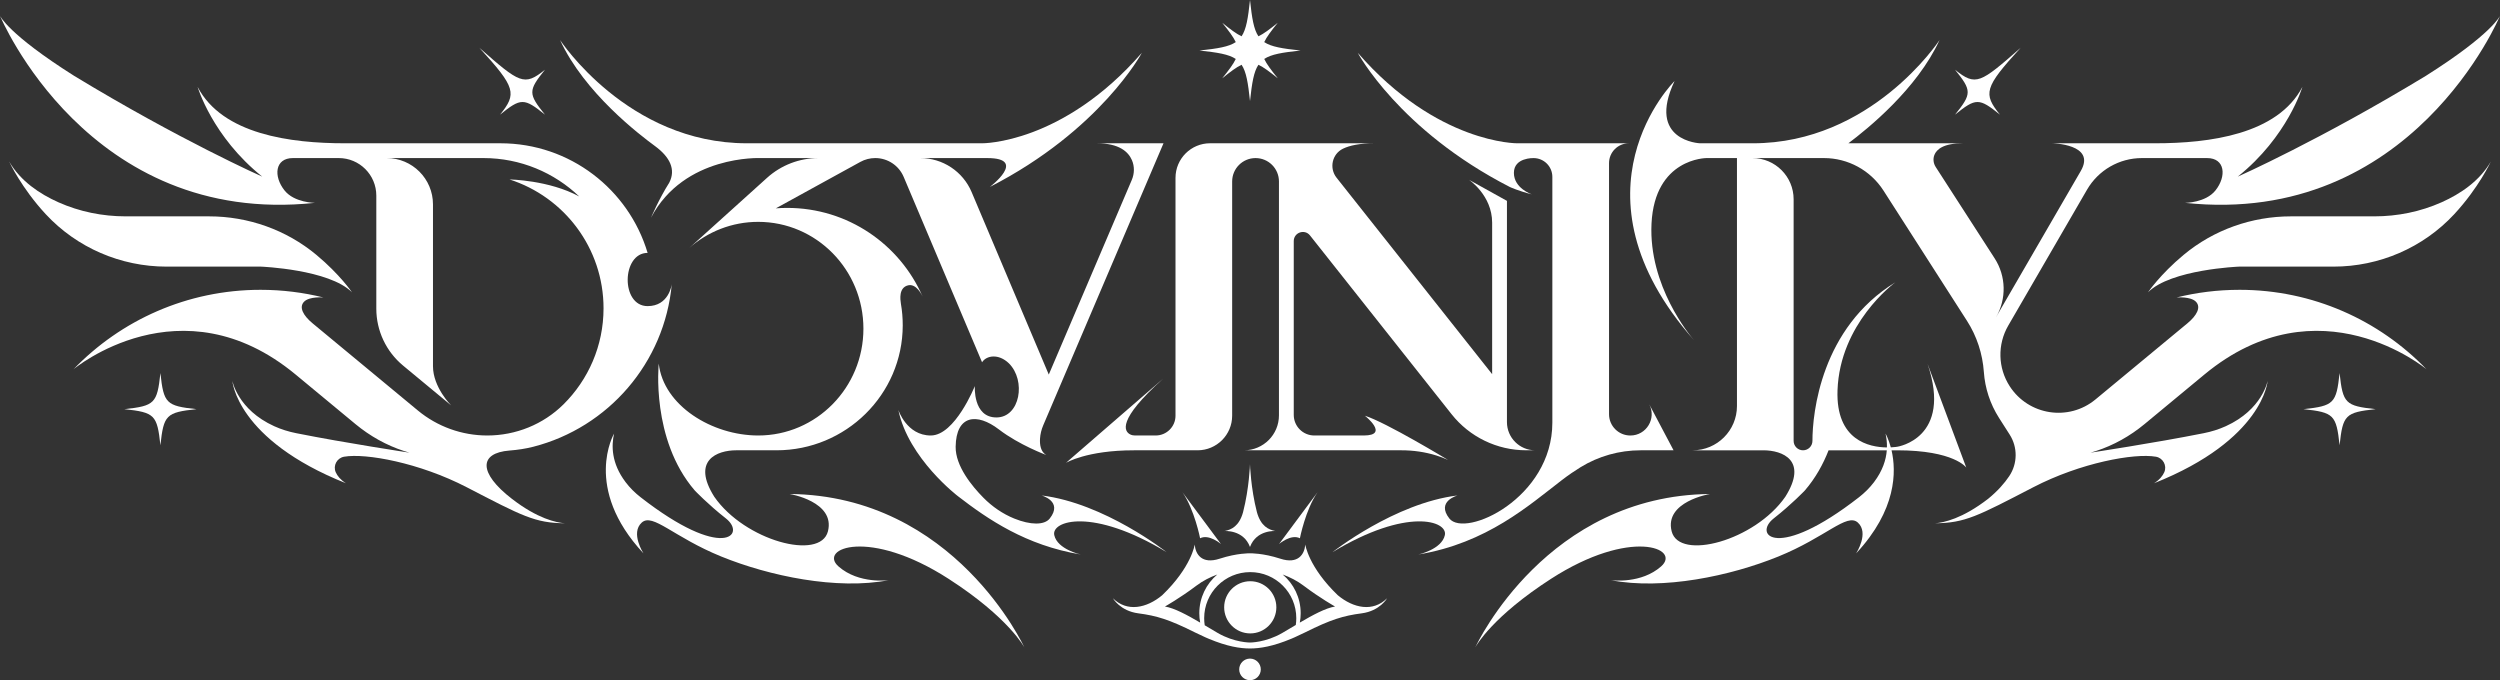 <?xml version="1.0" encoding="UTF-8"?>
<svg id="D3VINITY" xmlns="http://www.w3.org/2000/svg" viewBox="0 0 4487.15 1220.86">
  <rect x="0" y="0" width="4487.15" height="1220.86" fill="#333333" stroke="none"/>
  <defs>
    <style>
      .cls-1 {
        fill: white;
        stroke-width: 0px;
      }
    </style>
  </defs>
  <g id="Type">
    <path class="cls-1" d="M16.4,289.92s21.84,47.3,65.77,94.59c55.91,60.18,134.58,94.04,216.72,94.04h61.59s107.88,0,107.88,0c0,0,122.61,4.83,163.49,46.18,0,0-21.72-32.09-63.93-67.22-54.01-44.95-122.28-69.18-192.55-69.18h-149.77c-41.62,0-82.9-8.36-120.91-25.32-33.25-14.84-67.9-37.86-88.29-73.09Z"/>
    <path class="cls-1" d="M1162.37,549.44c-48.63,0-46.72-95.53,0-95.53-33.89-113.78-139.31-196.74-264.1-196.74h-279.5c-96.95,0-219.47-15.76-264.12-101.23,0,0,26.26,89.35,116.08,161.11,0,0-147.8-65.58-337.9-181.07C14.02,60.89,0,28.33,0,28.33c0,0,157.54,379.25,565.31,335.76,0,0-36.91,0-54.65-22.34-20.2-25.43-17.35-58.04,15.09-58.04h82.29c37.22,0,67.39,30.17,67.39,67.39v202.94c0,39.49,17.61,76.92,48.02,102.11l86.29,71.45s-32.6-32.27-32.6-70.29v-290.47c0-45.92-37.22-83.14-83.14-83.14h173.64c66.71,0,127.29,26.24,171.99,68.95-54.16-29.49-125.16-30.57-125.16-30.57,97.9,31.27,168.8,122.99,168.8,231.27,0,67.39-27.46,128.36-71.81,172.34-36.35,36.05-85.68,55.95-136.87,55.95h0c-45.5,0-89.57-15.88-124.62-44.9l-189.04-156.54c-16.49-13.65-24.85-28.64-15.23-38.62,9.62-9.98,34.88-7.65,34.88-7.65-36.17-8.99-74-13.77-112.94-13.77-131.78,0-250.79,54.66-335.61,142.54,0,0,192.5-161.12,398.48,9.45l107.6,89.1c25.87,21.42,55.46,38.02,87.42,48.37,3.1,1.01,6.25,1.96,9.43,2.85,0,0-114.24-17.22-203.22-34.96-13.58-2.71-26.86-6.79-39.47-12.51-65.89-29.9-75.25-81.56-75.25-81.56,0,0,7.13,105.49,203.82,183.9.02.01.04.02.06.03-10.08-6.38-15.47-13.4-18.27-19.67-5.32-11.93,2.15-25.76,15.03-27.98,38.86-6.7,135.1,10.82,219.97,54.77,99.75,51.68,122.61,64.27,176.22,64.69-15.48-1.15-48.96-8.27-94.96-43.78-60.59-46.78-59.31-82.49-4.26-86.77,14.38-1.12,28.68-3.22,42.65-6.81,134.23-34.44,235.74-150.51,248.5-292.17-.3,2.42-5.56,39.77-43.41,39.77Z"/>
    <path class="cls-1" d="M2391.79,990.95s111.21-87.92,224.32-101.7c0,0-39.01,10.49-14.73,41.35,28.04,35.64,184.87-36.2,184.87-172.12v-441.01c0-18.64-15.11-33.74-33.74-33.74h0s-35.29-1.25-35.29,26.55,32.08,38.5,32.08,38.5c-23.17-5.7-39.41-13.19-39.41-13.19-198.89-101.94-273.03-240.95-273.03-240.95,142.58,163.96,286.58,162.54,286.58,162.54h200.16,0c-19.68,0-35.64,15.95-35.64,35.63v450.59c0,21.14,17.14,38.27,38.27,38.27h0c28.7,0,47.18-30.41,33.98-55.89l43.58,82.44h-59.23c-38,0-75.28,10.44-107.66,30.33-10.36,6.36-21.61,13.99-33.55,23.14-58.93,45.15-134.5,113.11-257.58,133.54,0,0,41.82-9.03,47.52-34.69,5.7-25.66-67.96-50.38-201.5,30.42Z"/>
    <path class="cls-1" d="M1670.72,781.66c-43.49,0-58.34-45.92-58.34-45.92,18.06,87.45,107.4,155.18,107.4,155.18,53.46,41.17,121.52,87.95,220.01,104.31,0,0-41.82-9.03-47.52-34.69-5.7-25.66,67.96-50.38,201.51,30.42,0,0-111.21-87.92-224.32-101.7,0,0,39.01,10.49,14.73,41.35-9.71,12.35-34.87,11.8-63.62.16-20.92-8.47-39.69-21.45-55.56-37.51-20.52-20.77-50.22-56.87-49.75-91.44.77-57.11,38.18-61.31,77.7-31.01,36.61,28.06,84.83,45.8,84.83,45.8-9.98-5.74-11.72-18.34-11.11-29.01.47-8.4,2.54-16.64,5.84-24.39l215.82-506.03h-119.54c40.12,0,56.44,15.38,62.85,30.22,4.9,11.33,4.6,24.23-.24,35.58l-148.98,349.31-138.49-327.55c-15.64-36.98-51.89-61.01-92.03-61.01h120.15c73.19,0,4.51,51.86,4.51,51.86,198.89-101.94,273.03-240.95,273.03-240.95-142.57,163.96-286.57,162.53-286.57,162.53h-422.73c-213.86,0-335.05-185.35-335.05-185.35,43.49,94.81,143.64,170.73,170.38,190.34s37.78,42.06,25.66,65.58c-18.89,29.94-32.79,62.97-32.79,62.97,59.41-113.11,196.28-106.99,196.28-106.99h104.3c-34.1,0-66.99,12.64-92.32,35.48l-139.57,125.88c33.14-29.2,76.39-46.87,123.71-46.87,104.3,0,188.84,85.84,188.84,191.72s-84.55,191.72-188.84,191.72c-82.65,0-170.07-53.52-178.5-128.98,0,0-14.38,135.82,64.51,227.54,0,0,23.33,24.64,55.96,50.26,37.4,29.36-5.06,77.23-153.03-37.99-10.08-7.85-19.23-16.86-26.93-27.05-26.02-34.38-25.5-65.92-20.71-87.16,0,0-57.03,97.31,52.75,214.93,0,0-23.78-36.55-3.09-55.25,19.72-17.82,56.91,26.02,142.81,60.95,85.9,34.93,207.45,60.48,300.59,42.42,0,0-53.7,7.6-90.3-24.71-36.59-32.32,54.8-69.8,197.7,22.34,108.36,69.86,135.92,123.09,135.92,123.09,0,0-124.75-272.55-421.31-275.41,0,0,82.34,13.54,68.79,67.01-13.54,53.47-149.35,16.87-204-62.02-41.35-65.58,5.23-83.41,39.45-83.41h72.38c124.12,0,226.13-99.92,226.41-224.04.03-13.34-1.1-26.41-3.3-39.11-1.19-7.66-4.15-28.84,12.95-32.93,14.62-3.49,24.55,16.91,26.07,20.27-40.82-93.71-134.26-159.23-243-159.23-6.9,0-13.73.26-20.5.78l151.78-83.39c8.17-4.49,17.35-6.85,26.68-6.85h0c22.26,0,42.36,13.32,51.03,33.83l140.67,332.69c7.74-12.31,29.57-15.96,48.1,1.86,31.37,31.01,20.2,97.19-22.34,97.19s-38.73-56.32-38.73-56.32c0,0-35.52,88.69-79.01,88.69Z"/>
    <path class="cls-1" d="M4019.5,520.18c-38.94,0-76.77,4.78-112.94,13.77,0,0,25.26-2.33,34.88,7.65,9.62,9.98,1.26,24.96-15.23,38.62l-165.1,136.71c-48.09,39.82-120.16,28.7-154.01-23.76h0c-21.22-32.88-22.22-74.88-2.59-108.74l141.39-243.92c20.37-35.15,57.92-56.78,98.55-56.78h116.95c32.44,0,35.29,32.61,15.09,58.04-17.75,22.34-54.65,22.34-54.65,22.34,407.76,43.49,565.31-335.76,565.31-335.76,0,0-14.02,32.55-132.83,107.64-190.1,115.49-337.9,181.07-337.9,181.07,89.82-71.76,116.08-161.11,116.08-161.11-44.65,85.47-167.17,101.23-264.12,101.23h-185.34s79.82,1.14,51.69,49.68l-150.64,259.89c-.48.83-.93,1.68-1.4,2.52l-.05-.02c19.04-32.85,18.07-73.6-2.51-105.51l-105.8-163.99c-4.14-6.42-5.19-14.48-2.39-21.59,3.97-10.09,16.27-20.96,50.83-20.96h-205.21c33.89-25.44,123.23-97.22,163.64-185.32-1.88,2.85-122.84,185.32-335.03,185.32h-94.97s-96.47-4.04-45.62-111.69c0,0-200.69,198.32,35.06,465.31-7.32-8.46-81.83-97.52-76.41-209.42,5.7-117.66,98.61-117.66,98.61-117.66h54.76v445.02c0,43.89-35.58,79.48-79.48,79.48h126.81c34.22,0,80.8,17.82,39.45,83.4-54.65,78.89-190.46,115.49-204,62.02-13.55-53.46,68.79-67.01,68.79-67.01-291.93,2.81-417.38,266.99-421.22,275.21,1.93-3.53,31.26-55.46,135.83-122.89,142.91-92.14,234.3-54.65,197.71-22.34-35.53,31.37-87.16,25.13-90.17,24.74,93.13,18.02,214.6-7.53,300.46-42.44,85.91-34.93,123.09-78.77,142.82-60.95,20.46,18.5-2.58,54.46-3.08,55.24,72.95-78.17,72.23-147.36,63.54-184.98h-8.53c-1.32,16.97-7.37,36.57-22.98,57.21-7.71,10.19-16.86,19.2-26.94,27.05-147.96,115.22-190.42,67.35-153.02,37.99,32.63-25.62,55.96-50.25,55.96-50.25,19.14-22.26,32.8-47.12,42.49-72h104.49s0,0,0,0c2.77,0,5.62,0,8.53,0h9.71c103.01,0,124.4,31.01,124.4,31.01l-69.5-186.18c45.27,133.78-54.18,148.75-54.18,148.75,0,0-4.54.83-11.74,1.16-4.13-15.32-9.21-24.2-9.48-24.66,1.62,7.18,2.74,15.54,2.52,24.78-31.6-.27-91.87-12.52-88.71-102.51,4.21-119.76,100.75-191.63,103.77-193.85-133.24,81.98-148.78,234.31-148.76,284.59,0,9.34-7.55,16.91-16.89,16.91-4.66,0-8.89-1.89-11.94-4.95-3.06-3.05-4.95-7.27-4.95-11.94v-433.62c0-40.83-33.09-73.95-73.91-73.99h128.37c43.13,0,83.3,21.89,106.69,58.13l150.06,234.08c17.66,27.55,27.93,59.13,30.24,91.77,2.03,28.8,11.13,57.17,27.24,82.42l19.11,29.94c14.56,22.81,14.25,52.08-.82,74.56-8.38,12.5-20.5,26.54-38.01,40.79-46,35.51-79.48,42.63-94.96,43.78,53.61-.42,76.47-13.01,176.22-64.69,84.87-43.96,181.11-61.47,219.97-54.77,12.81,2.21,20.33,15.95,15.08,27.84-2.78,6.31-8.18,13.38-18.33,19.81.02-.01.04-.02.06-.03,196.69-78.41,203.82-183.9,203.82-183.9,0,0-9.36,51.66-75.25,81.56-12.61,5.72-25.89,9.8-39.47,12.51-88.98,17.74-203.22,34.96-203.22,34.96,3.18-.89,6.33-1.84,9.43-2.85,31.96-10.35,61.55-26.95,87.42-48.37l107.6-89.1c205.98-170.57,398.48-9.45,398.48-9.45-84.82-87.88-203.83-142.54-335.61-142.54Z"/>
    <path class="cls-1" d="M4382.46,363.01c-38,16.96-79.29,25.32-120.91,25.32h-149.77c-70.27,0-138.54,24.23-192.55,69.18-42.21,35.13-63.93,67.22-63.93,67.22,40.87-41.35,163.48-46.18,163.48-46.18h169.47c82.14,0,160.81-33.86,216.72-94.04,43.93-47.29,65.77-94.59,65.77-94.59-20.39,35.23-55.04,58.25-88.29,73.09Z"/>
    <path class="cls-1" d="M2087.39,679.9l-174.18,150.89s37.07-22.57,122.14-22.57h114.12c34.29,0,62.08-27.79,62.08-62.08v-420.42c0-23.2,18.8-42,42-42h0c23.2,0,42,18.8,42,42v419.76c0,34.65-28.09,62.73-62.73,62.73h282.55c21.33,0,42.6,3.02,62.95,9.41,6.84,2.15,13.88,4.76,20.69,7.93,0,0-111.21-67.49-149.23-79.37,0,0,44.91,35.47-2.14,35.47h-88.63c-20.37,0-36.89-16.52-36.89-36.89v-312.05c0-15.47,19.52-22.27,29.13-10.14l254.13,320.88c32.39,40.9,81.71,64.75,133.88,64.75h16.11,0c-27.95,0-50.61-22.66-50.61-50.61v-111.21s0-285.86,0-285.86l-68.08-37.78s41.52,27.8,41.52,76.99v271.85l-279.29-352.65c-13.52-17.07-8.06-42.47,11.51-52.01,11.83-5.76,29.81-9.77,56.95-9.77h-295.43c-34.29,0-62.08,27.79-62.08,62.08v426.87c0,19.63-15.92,35.55-35.55,35.55h-37.19c-2.9,0-5.79-.56-8.39-1.83-10.84-5.25-24.51-25.22,58.69-99.94Z"/>
  </g>
  <g id="Eye">
    <path class="cls-1" d="M2122.28,883.42l69.15,93.03s-21.39-18.53-37.43-10.34c0,0-9.98-51.33-31.72-82.69Z"/>
    <path class="cls-1" d="M2364.87,883.42l-69.15,93.03s21.39-18.53,37.43-10.34c0,0,9.98-51.33,31.72-82.69Z"/>
    <path class="cls-1" d="M2243.57,981.68c11.77-31.37,45.73-28.51,45.73-28.51-12.59-2.38-26.38-9.03-33.27-33.74-11.17-43.25-12.47-86.26-12.47-86.26,0,0-1.3,43.01-12.47,86.26-6.89,24.71-20.67,31.37-33.27,33.74,0,0,33.96-2.85,45.73,28.51Z"/>
    <path class="cls-1" d="M2401.22,1068.42c-52.75-50.62-58.45-91.07-58.45-91.07-1.25,17.46-12.83,35.82-44.56,25.48-31.72-10.34-54.64-9.74-54.64-9.74,0,0-22.92-.6-54.64,9.74-31.73,10.34-43.31-8.02-44.56-25.48,0,0-5.7,40.45-58.45,91.07-27.81,23.16-63.09,30.65-88.4,5.34,0,0,12.83,22.81,45.62,27.09,32.8,4.28,55.25,11.05,101.59,34.22,6.6,3.3,12.87,6.25,18.83,8.86,2.25,1,4.46,1.94,6.62,2.84,32.41,13.49,55.42,17.17,73.39,17.17s41.48-3.77,74.46-17.61c1.82-.77,3.67-1.56,5.55-2.4,5.96-2.61,12.23-5.56,18.83-8.86,46.34-23.17,68.79-29.94,101.59-34.22,32.79-4.28,45.62-27.09,45.62-27.09-25.31,25.31-60.59,17.82-88.4-5.34ZM2090.91,1088.61s27.09-15.2,56.31-37.3c11.54-8.73,24.46-15.35,37.66-20.15-19.74,16.68-32.27,41.62-32.27,69.48,0,5.76.54,11.4,1.57,16.86-23.33-13.68-46.29-26.11-63.27-28.89ZM2325.76,1121.74c-8.22,4.88-16.42,9.8-24.34,14.4-29.88,17.34-57.85,17.11-57.85,17.11,0,0-27.97.23-57.85-17.11-7.63-4.43-15.5-9.15-23.41-13.85-.65-4.16-.98-8.43-.98-12.77,0-45.65,37.01-82.66,82.66-82.66s82.67,37.01,82.67,82.66c0,4.15-.31,8.23-.9,12.22ZM2332.96,1117.5c1.03-5.46,1.57-11.1,1.57-16.86,0-27.86-12.53-52.8-32.27-69.48,13.2,4.8,26.12,11.42,37.66,20.15,29.22,22.1,56.31,37.3,56.31,37.3-16.98,2.78-39.94,15.21-63.27,28.89Z"/>
    <circle class="cls-1" cx="2244.04" cy="1090.05" r="46.83"/>
    <circle class="cls-1" cx="2243.57" cy="1201.48" r="19.38"/>
  </g>
  <g id="Sparkles">
    <path class="cls-1" d="M2269.12,105.82c12.62-8.47,32.45-11.62,65.16-15.13-32.72-3.51-52.54-6.66-65.17-15.12,4.34-9.28,12.44-20.01,24.3-34.72-14.7,11.86-25.43,19.95-34.71,24.3-8.46-12.63-11.61-32.45-15.11-65.15-3.51,32.71-6.66,52.53-15.13,65.16-9.28-4.34-20.01-12.44-34.72-24.31,11.86,14.71,19.96,25.44,24.3,34.72-12.63,8.46-32.46,11.61-65.17,15.12,32.7,3.51,52.53,6.66,65.16,15.12-4.35,9.28-12.45,20.02-24.31,34.73,14.71-11.87,25.45-19.96,34.74-24.31,8.47,12.63,11.63,32.46,15.13,65.18,3.51-32.71,6.66-52.54,15.12-65.17,9.28,4.35,20.02,12.44,34.72,24.3-11.86-14.71-19.96-25.44-24.31-34.72Z"/>
    <path class="cls-1" d="M4263.98,734.37c-54.48,5.84-58.91,10.3-64.75,64.77-5.84-54.48-10.3-58.93-64.77-64.77,54.48-5.84,58.93-10.28,64.77-64.75,5.84,54.48,10.28,58.91,64.75,64.75Z"/>
    <path class="cls-1" d="M3626.79,85.79c-65.77,71.57-67.42,82.45-37.13,120.02-37.56-30.29-43.12-30.29-80.68,0,30.29-37.56,30.31-43.1.01-80.67,37.56,30.29,45.37,24.14,117.79-39.35Z"/>
    <path class="cls-1" d="M223.17,734.37c54.48,5.84,58.91,10.3,64.75,64.77,5.84-54.48,10.3-58.93,64.77-64.77-54.48-5.84-58.93-10.28-64.77-64.75-5.84,54.48-10.28,58.91-64.75,64.75Z"/>
    <path class="cls-1" d="M860.36,85.79c65.77,71.57,67.42,82.45,37.13,120.02,37.56-30.29,43.12-30.29,80.68,0-30.29-37.56-30.31-43.1-.01-80.67-37.56,30.29-45.37,24.14-117.79-39.35Z"/>
  </g>
</svg>